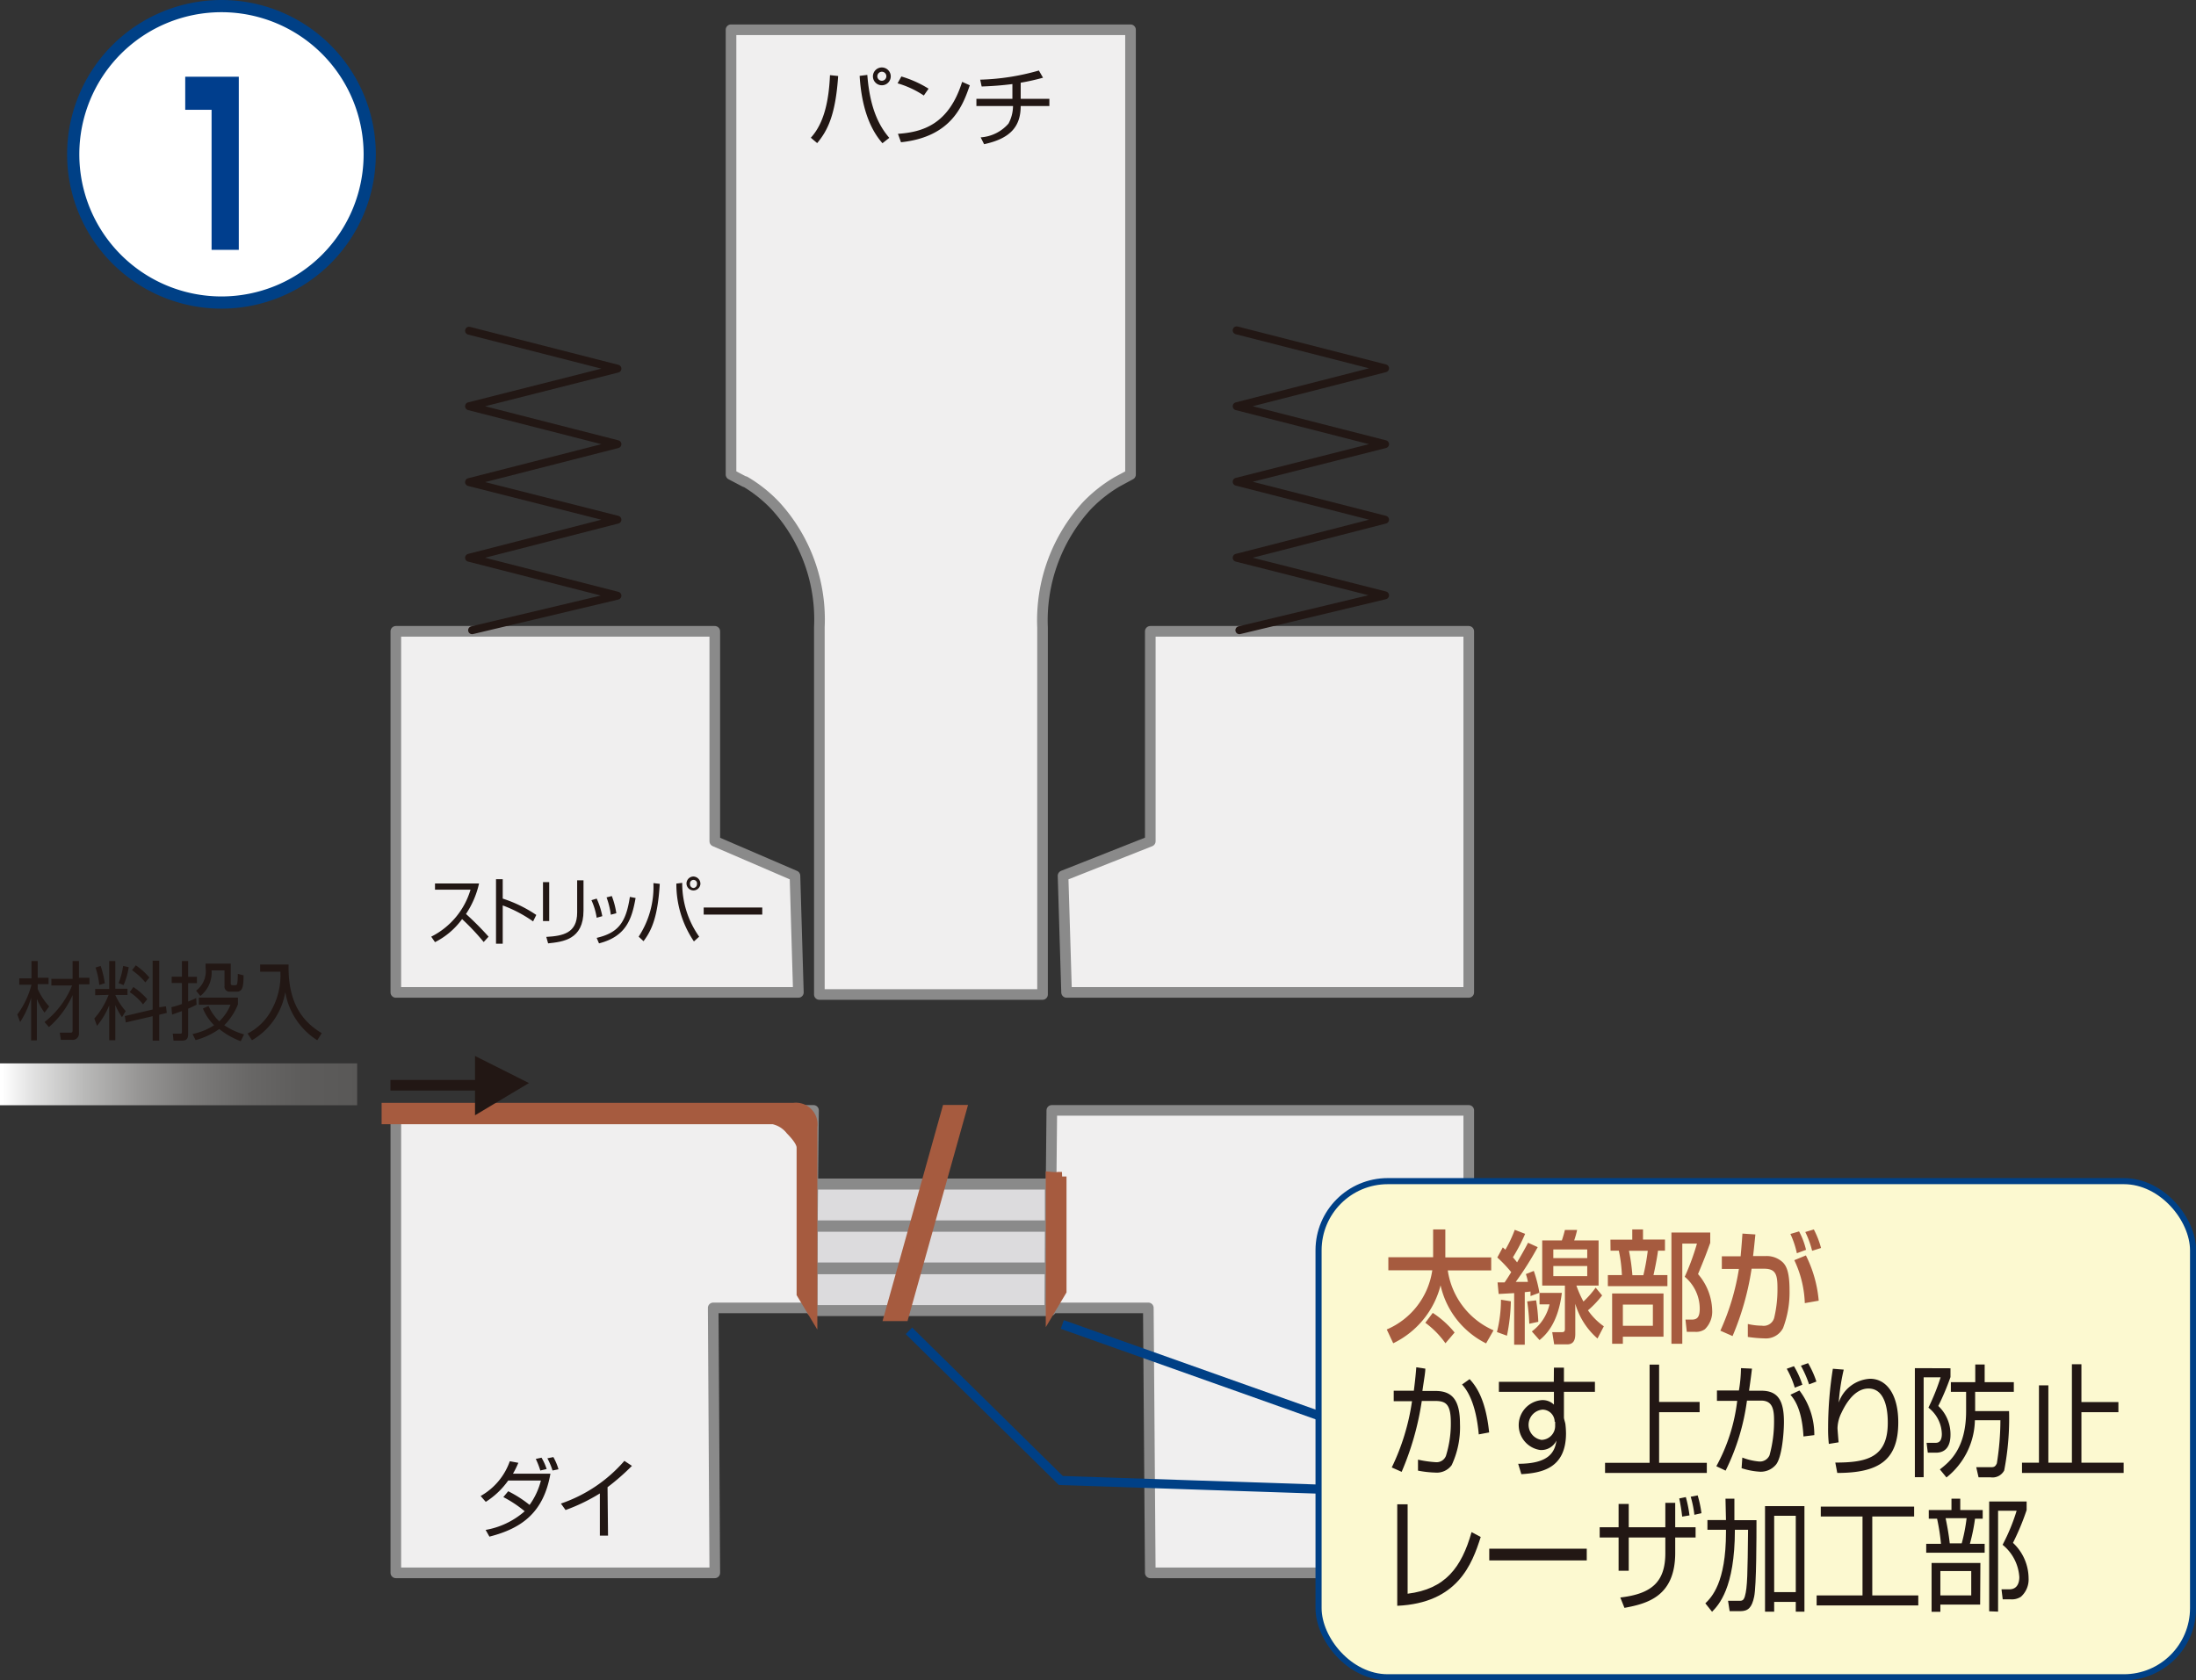<svg xmlns="http://www.w3.org/2000/svg" xmlns:xlink="http://www.w3.org/1999/xlink" viewBox="0 0 179.97 137.73"><rect x="0" y="0" width="179.97" height="137.73" fill="#333333" stroke="none"/><defs><style>.a,.d,.g,.k,.l,.n,.o,.p,.r{fill:none;}.b{fill:#221714;}.c{fill:#fff;}.d,.p,.r{stroke:#004086;}.e{fill:#003e8d;}.f{fill:#dcdbdd;}.g,.k{stroke:#8a8a8a;}.g,.k,.l{stroke-linecap:round;stroke-linejoin:round;}.g{stroke-width:0.9px;}.h{clip-path:url(#a);}.i{fill:url(#b);}.j{fill:#f0efef;}.k,.o{stroke-width:0.87px;}.l,.o{stroke:#221714;}.l{stroke-width:0.65px;}.m{fill:#a65b3f;}.n{stroke:#a65b3f;}.n,.p{stroke-width:0.75px;}.q{fill:#fcf9d0;}.r{stroke-width:0.5px;}</style><clipPath id="a" transform="translate(-9.35 -30.22)"><rect class="a" x="9.35" y="117.39" width="29.27" height="3.43"/></clipPath><linearGradient id="b" x1="-202.03" y1="509.34" x2="-201.03" y2="509.34" gradientTransform="matrix(29.27, 0, 0, -29.27, 5913.6, 14997.99)" gradientUnits="userSpaceOnUse"><stop offset="0" stop-color="#fff"/><stop offset="0.08" stop-color="#e3e3e3"/><stop offset="0.23" stop-color="#b9b9b8"/><stop offset="0.38" stop-color="#979695"/><stop offset="0.53" stop-color="#7c7b7a"/><stop offset="0.69" stop-color="#686766"/><stop offset="0.84" stop-color="#5d5c5b"/><stop offset="1" stop-color="#595857"/></linearGradient></defs><path class="b" d="M13,113.23a5.44,5.44,0,0,1-.63-1.14v3.41H11.9V112A7.1,7.1,0,0,1,11,114l-.23-.62a7.11,7.11,0,0,0,1.16-2.44h-1v-.52h1V109h.51v1.37h.89v.52h-.89v.4a5.4,5.4,0,0,0,.94,1.43ZM13,114a7.33,7.33,0,0,0,2.26-3H13.56v-.54H15.3V109h.52v1.37h.86v.54h-.86v4a.51.51,0,0,1-.55.55h-.93l-.09-.59h.83c.16,0,.22,0,.22-.22v-2.86a7.51,7.51,0,0,1-1.94,2.62Z" transform="translate(-9.35 -30.22)"/><path class="b" d="M17.15,111.8v-.51H18.3V109h.5v2.27h1v.51h-1a5,5,0,0,0,.85,1.32l-.3.5a5.21,5.21,0,0,1-.55-1v2.89h-.5v-2.86a6.42,6.42,0,0,1-1,1.68l-.22-.6a6.34,6.34,0,0,0,1.17-1.94Zm.34-.84a7.22,7.22,0,0,0-.31-1.43l.42-.13a7.93,7.93,0,0,1,.34,1.42Zm1.58-.15a6.18,6.18,0,0,0,.37-1.41l.46.1a5.9,5.9,0,0,1-.42,1.47Zm3.88,1.9.07.54-.62.15v2.12h-.54v-2l-2.2.51-.08-.52,2.28-.54v-4h.54v3.82Zm-1.88-.16a4.36,4.36,0,0,0-1.09-1l.3-.42a5.38,5.38,0,0,1,1.14,1Zm.19-1.8a5.33,5.33,0,0,0-1.09-1l.31-.4a5.53,5.53,0,0,1,1.11,1Z" transform="translate(-9.35 -30.22)"/><path class="b" d="M25.46,112.58c-.23.11-.42.21-.69.32V115c0,.47-.26.52-.49.52h-.71l-.06-.57h.59c.12,0,.16,0,.16-.17v-1.68l-.81.29-.05-.61a6.65,6.65,0,0,0,.86-.26v-1.72h-.84v-.52h.84V109h.51v1.29h.72v.52h-.72v1.51c.36-.14.49-.21.66-.29Zm-.33,2.4a5.23,5.23,0,0,0,1.77-.72,4.08,4.08,0,0,1-.92-1.37l.46-.21a3.86,3.86,0,0,0,.88,1.26,3.76,3.76,0,0,0,.92-1.36H25.65V112h3.2v.55a5,5,0,0,1-1.12,1.71,5.47,5.47,0,0,0,1.62.75l-.27.56a6.32,6.32,0,0,1-1.76-1,6.08,6.08,0,0,1-1.94.91Zm3.13-5.77v1.58c0,.09,0,.19.15.19h.23c.12,0,.19,0,.2-.93l.47.12c0,1-.1,1.34-.58,1.34h-.56a.41.41,0,0,1-.42-.48v-1.27H26.69a2.44,2.44,0,0,1-.92,2.1l-.35-.43a2,2,0,0,0,.78-1.86v-.36Z" transform="translate(-9.35 -30.22)"/><path class="b" d="M33,109.28c-.05,2.75.83,4.51,2.72,5.63l-.37.58a5.79,5.79,0,0,1-2.62-3.95A5.63,5.63,0,0,1,30,115.49l-.36-.55a4.59,4.59,0,0,0,2-2,5.88,5.88,0,0,0,.69-3.07H30.67v-.59Z" transform="translate(-9.35 -30.22)"/><path class="c" d="M39.65,42.87A12.15,12.15,0,1,1,27.5,30.72,12.15,12.15,0,0,1,39.65,42.87" transform="translate(-9.35 -30.22)"/><path class="d" d="M39.65,42.87A12.15,12.15,0,1,1,27.5,30.72,12.15,12.15,0,0,1,39.65,42.87Z" transform="translate(-9.35 -30.22)"/><polygon class="e" points="19.57 6.29 19.57 20.48 17.34 20.48 17.34 9 15.18 9 15.18 6.29 19.57 6.29"/><rect class="f" x="66.55" y="104" width="19.53" height="3.43"/><rect class="g" x="66.55" y="104" width="19.53" height="3.43"/><rect class="f" x="66.55" y="100.51" width="19.53" height="3.43"/><rect class="g" x="66.55" y="100.51" width="19.53" height="3.43"/><rect class="f" x="66.55" y="97.06" width="19.53" height="3.43"/><rect class="g" x="66.55" y="97.06" width="19.53" height="3.43"/><g class="h"><rect class="i" y="87.17" width="29.27" height="3.43"/></g><polygon class="j" points="58.45 107.21 58.58 128.93 32.44 128.93 32.44 91.02 66.67 91.02 66.51 107.21 58.45 107.21"/><polyline class="k" points="58.45 107.21 58.58 128.93 32.44 128.93 32.44 91.02 66.67 91.02 66.51 107.21 58.45 107.21"/><polygon class="j" points="86.04 107.21 94.11 107.21 94.27 128.93 120.37 128.93 120.37 91.02 86.2 91.02 86.04 107.21"/><polyline class="k" points="86.04 107.21 94.11 107.21 94.27 128.93 120.37 128.93 120.37 91.02 86.2 91.02 86.04 107.21"/><polygon class="j" points="65.15 71.79 65.43 81.35 32.44 81.35 32.44 51.75 58.58 51.75 58.58 68.96 65.15 71.79"/><polyline class="k" points="65.15 71.79 65.43 81.35 32.44 81.35 32.44 51.75 58.58 51.75 58.58 68.96 65.15 71.79"/><polygon class="j" points="120.37 81.35 120.37 51.75 94.27 51.75 94.27 68.96 87.12 71.79 87.41 81.35 120.37 81.35"/><polyline class="k" points="120.37 81.35 120.37 51.75 94.27 51.75 94.27 68.96 87.12 71.79 87.41 81.35 120.37 81.35"/><polyline class="l" points="38.44 27.11 50.6 30.22 38.44 33.3 50.6 36.41 38.44 39.52 50.6 42.6 38.44 45.72 50.6 48.83 38.69 51.66"/><polyline class="l" points="101.35 27.08 113.51 30.19 101.35 33.3 113.51 36.41 101.35 39.49 113.51 42.6 101.35 45.72 113.51 48.8 101.57 51.66"/><path class="j" d="M70.4,69.72l-1.14-.6V32.66H102V69.12l-1.11.6a11.58,11.58,0,0,0-2.51,2,13.94,13.94,0,0,0-3.59,9.94v30.08H76.5V81.63a13.81,13.81,0,0,0-3.59-9.94,11.35,11.35,0,0,0-2.51-2" transform="translate(-9.35 -30.22)"/><path class="k" d="M70.4,69.72l-1.14-.6V32.66H102V69.12l-1.11.6a11.58,11.58,0,0,0-2.51,2,13.94,13.94,0,0,0-3.59,9.94v30.08H76.5V81.63a13.81,13.81,0,0,0-3.59-9.94,11.35,11.35,0,0,0-2.51-2" transform="translate(-9.35 -30.22)"/><polygon class="m" points="78.84 90.95 77.57 90.95 72.82 107.92 74.09 107.92 78.84 90.95"/><polygon class="n" points="78.84 90.95 77.57 90.95 72.82 107.92 74.09 107.92 78.84 90.95"/><path class="m" d="M41,121v1H72.72a2.45,2.45,0,0,1,1.4.88c.6.61.89,1.08.89,1.4v12l.95,1.58V122.6A1.4,1.4,0,0,0,74.37,121Z" transform="translate(-9.35 -30.22)"/><path class="m" d="M41,121v1H72.72a2.45,2.45,0,0,1,1.4.88c.6.61.89,1.08.89,1.4v12l.95,1.58V122.6A1.4,1.4,0,0,0,74.37,121Z" transform="translate(-9.35 -30.22)"/><path class="n" d="M41,121v1H72.72a2.45,2.45,0,0,1,1.4.88c.6.61.89,1.08.89,1.4v12l.95,1.58V122.6A1.4,1.4,0,0,0,74.37,121Z" transform="translate(-9.35 -30.22)"/><line class="o" x1="32" y1="88.96" x2="40.25" y2="88.96"/><polygon class="b" points="39.36 87.26 42.44 88.8 39.36 90.65 39.36 87.26"/><path class="b" d="M49.15,118.19l1.74.87-1.74,1Zm-.87-1.41v4.86L52.7,119Z" transform="translate(-9.35 -30.22)"/><polyline class="p" points="74.49 109.09 86.94 121.36 108.78 122.09"/><line class="p" x1="87.06" y1="108.57" x2="108.39" y2="116.15"/><path class="m" d="M95.43,126.65v11l.95-1.59v-9.4a6.05,6.05,0,0,1-.95,0" transform="translate(-9.35 -30.22)"/><path class="n" d="M95.43,126.65v11l.95-1.59v-9.4A6.05,6.05,0,0,1,95.43,126.65Z" transform="translate(-9.35 -30.22)"/><path class="b" d="M44.69,107a6.3,6.3,0,0,0,3.22-3.85H45v-.51h3.61a7.42,7.42,0,0,1-1.07,2.5A25.2,25.2,0,0,1,49.39,107l-.4.44a18.8,18.8,0,0,0-1.77-1.88A6.2,6.2,0,0,1,45,107.45Z" transform="translate(-9.35 -30.22)"/><path class="b" d="M50.55,102.29v1.59a10.82,10.82,0,0,1,2.75,1.34l-.26.53a10.88,10.88,0,0,0-2.49-1.31v3.14H50v-5.29Z" transform="translate(-9.35 -30.22)"/><path class="b" d="M54.36,105.72h-.51v-3.19h.51Zm2.81-.85c0,2.38-1.69,2.55-2.9,2.68l-.15-.53c1.36-.08,2.53-.3,2.53-2v-2.64h.52Z" transform="translate(-9.35 -30.22)"/><path class="b" d="M58.25,105.45a5.44,5.44,0,0,0-.43-1.44l.43-.13a6.07,6.07,0,0,1,.46,1.44Zm0,1.65c1.73-.41,2.4-1.21,2.72-3.36l.47.09c-.31,1.73-.77,3.15-3,3.72Zm1.16-1.9a6.7,6.7,0,0,0-.35-1.42l.43-.11a6.56,6.56,0,0,1,.37,1.41Z" transform="translate(-9.35 -30.22)"/><path class="b" d="M61.69,107a7.44,7.44,0,0,0,1.21-4.39l.52.06c-.16,2.68-.65,3.8-1.33,4.7Zm3.57-4.41A7.55,7.55,0,0,0,66.65,107l-.43.39a8.38,8.38,0,0,1-1.44-4.74Zm1.49.1a.57.57,0,1,1-.57-.62.59.59,0,0,1,.57.62m-.85,0a.3.3,0,0,0,.28.32.31.31,0,0,0,.29-.32.29.29,0,1,0-.57,0" transform="translate(-9.35 -30.22)"/><rect class="b" x="57.67" y="74.39" width="4.8" height="0.58"/><path class="b" d="M75.8,41.51c1.1-1.2,1.48-3.07,1.57-5.13l.67.07c-.21,3.14-.84,4.45-1.72,5.5Zm4.63-5.15c.23,3.06,1.16,4.4,1.8,5.16l-.56.44C81,41.19,80,39.67,79.8,36.44Zm1.92.12a.73.73,0,0,1-.73.73.73.73,0,1,1,.73-.73m-1.1,0a.37.37,0,1,0,.37-.38.38.38,0,0,0-.37.38" transform="translate(-9.35 -30.22)"/><path class="b" d="M85.06,38.05a7.76,7.76,0,0,0-2.15-1l.31-.56a8.89,8.89,0,0,1,2.23,1Zm-2.12,3.14c2-.14,4.16-.75,5.26-4.26l.63.28c-.56,1.61-1.47,4.23-5.64,4.67Z" transform="translate(-9.35 -30.22)"/><path class="b" d="M93,38.32h2.35v.59H93c0,1.7-.87,2.67-3,3.13l-.28-.56A3.31,3.31,0,0,0,92,40.35a3.08,3.08,0,0,0,.37-1.44H89.37v-.59h2.95V37.11c-.84.11-1.67.17-2.52.2l-.12-.56A19.14,19.14,0,0,0,94.49,36l.34.59A18.18,18.18,0,0,1,93,37Z" transform="translate(-9.35 -30.22)"/><path class="b" d="M51,152.46a9.65,9.65,0,0,1,1.75,1.12,5.84,5.84,0,0,0,.93-2H51a6.53,6.53,0,0,1-1.84,1.75l-.42-.48A5.27,5.27,0,0,0,51.13,150l.7.13a7.26,7.26,0,0,1-.44.89h3.07c-.55,3.13-2.28,4.47-5,5.16l-.31-.55a6.55,6.55,0,0,0,3.2-1.53,9.67,9.67,0,0,0-1.75-1.16Zm2.63-1.7a6.61,6.61,0,0,0-.37-.95l.47-.1a4.47,4.47,0,0,1,.42.93Zm1,0a5.55,5.55,0,0,0-.42-1l.49-.1a4.58,4.58,0,0,1,.42,1Z" transform="translate(-9.35 -30.22)"/><path class="b" d="M59.18,156.1h-.67v-3.46A15,15,0,0,1,55.7,154l-.38-.53a12,12,0,0,0,5.2-3.5l.62.41a19.14,19.14,0,0,1-2,1.75Z" transform="translate(-9.35 -30.22)"/><rect class="q" x="108.06" y="96.82" width="71.67" height="40.67" rx="5.67"/><rect class="r" x="108.06" y="96.82" width="71.67" height="40.67" rx="5.67"/><path class="m" d="M123,139.2a6.25,6.25,0,0,0,3.73-4.85h-3.6v-1.07h3.67V131h1v2.29h3.76v1.07H128a6.37,6.37,0,0,0,3.75,4.91l-.61,1.07a7,7,0,0,1-1.67-1.16,7,7,0,0,1-2.06-3.6,7.26,7.26,0,0,1-3.88,4.75Zm3.77-1.36a7.78,7.78,0,0,1,1.79,1.61l-.75.88a7.36,7.36,0,0,0-1.65-1.68Z" transform="translate(-9.35 -30.22)"/><path class="m" d="M133.17,136.89a15.52,15.52,0,0,1-.32,2.82l-.82-.3a10.93,10.93,0,0,0,.33-2.65Zm-1.09-1.55h.58c.12-.18.26-.38.54-.84a10.69,10.69,0,0,0-1.14-1.2l.45-.83.21.19a10.32,10.32,0,0,0,.77-1.63l.85.33a14.34,14.34,0,0,1-1,1.92c.08.11.15.17.34.42.49-.84.72-1.26.9-1.61l.79.36a25.84,25.84,0,0,1-1.8,2.85l1,0a4.1,4.1,0,0,0-.17-.64l.65-.26a10.9,10.9,0,0,1,.46,1.79l-.73.27c0-.22,0-.25,0-.37l-.47.05v4.31h-.87v-4.23l-1.27.07Zm3.16,1.47a14.36,14.36,0,0,1,.18,1.76l-.74.16a17.13,17.13,0,0,0-.17-1.83Zm2.11-.61c-.32,2.6-1.4,3.51-1.83,3.87l-.63-.71a3.81,3.81,0,0,0,1.45-2.22h-.82v-.94Zm3.3.21a8.15,8.15,0,0,1-1.16,1.22,5.14,5.14,0,0,0,1.3,1.31l-.52,1a6,6,0,0,1-1.82-2.85v2.47c0,.43-.1.86-.66.86h-1.07l-.16-1h.79c.25,0,.25-.13.25-.32v-3.5h-1.86v-3.7h1.61c.13-.37.22-.74.25-.86h1a7.37,7.37,0,0,1-.24.86h2v3.7h-1.82a9,9,0,0,0,.58,1.31,7.79,7.79,0,0,0,1-1.14Zm-4-3.06h2.78v-.71h-2.78Zm0,1.48h2.78V134h-2.78Z" transform="translate(-9.35 -30.22)"/><path class="m" d="M141.33,131.84h1.79V131H144v.83h1.8v.91h-.57c-.07.56-.23,1.37-.37,2H146v.91h-4.88v-.91h1.15a12,12,0,0,0-.25-2h-.68Zm4.35,4.41v3.54h-3.33v.58h-.88v-4.12Zm-3.33,2.65h2.46v-1.74h-2.46Zm.5-6.15a15.83,15.83,0,0,1,.28,2h.9a17.8,17.8,0,0,0,.36-2Zm3.48,7.62v-9.12h3.18v.85c-.44,1.22-.51,1.36-1,2.56a4.71,4.71,0,0,1,1.16,3,2,2,0,0,1-.6,1.52,1.26,1.26,0,0,1-.84.21h-.64l-.11-1H148c.42,0,.65-.18.65-.9a3.42,3.42,0,0,0-1.23-2.61,19.43,19.43,0,0,0,1-2.72h-1.2v8.21Z" transform="translate(-9.35 -30.22)"/><path class="m" d="M153.21,131.41c-.1,1-.14,1.38-.19,1.77h1.08a1.92,1.92,0,0,1,1.37.53c.3.31.54.83.54,2.29a8.29,8.29,0,0,1-.53,3.08,1.58,1.58,0,0,1-1.53.85,10.71,10.71,0,0,1-1.36-.12v-1.06a5.3,5.3,0,0,0,1.16.14.89.89,0,0,0,1-.64,10,10,0,0,0,.27-2.4c0-1.1-.1-1.64-1.12-1.63h-1a22.85,22.85,0,0,1-1.56,5.52l-1-.44a19.7,19.7,0,0,0,1.52-5.06l-1.4,0V133.2H152c.11-1.2.11-1.34.15-1.86Zm3.4,1.54a7.4,7.4,0,0,0-.53-1.58l.71-.21a6.11,6.11,0,0,1,.57,1.51Zm.65,4.09a8.89,8.89,0,0,0-.86-3.52l.95-.39a10.22,10.22,0,0,1,1.05,3.71Zm.6-4.29a7.78,7.78,0,0,0-.56-1.54L158,131a7.3,7.3,0,0,1,.59,1.52Z" transform="translate(-9.35 -30.22)"/><path class="b" d="M126.16,142.41c0,.32-.08.72-.24,1.83H127c1.39,0,2,.78,2,2.69a7.31,7.31,0,0,1-.68,3.39,1.51,1.51,0,0,1-1.35.61,8.48,8.48,0,0,1-1.41-.16l0-.9a9.1,9.1,0,0,0,1.48.21.82.82,0,0,0,.81-.52,8.86,8.86,0,0,0,.4-2.72c0-1.65-.48-1.8-1.47-1.78h-.91a23.37,23.37,0,0,1-1.65,5.81l-.81-.36a18.52,18.52,0,0,0,1.66-5.43l-1.5,0,0-.86h1.65c.11-.88.16-1.4.2-1.92Zm4.38,5.39c-.24-2.68-1-3.68-1.37-4.09l.62-.44c.42.46,1.31,1.49,1.6,4.37Z" transform="translate(-9.35 -30.22)"/><path class="b" d="M136.7,142.33h.82v1.16h2.54v.82h-2.54v2.09c0,.15.08.33.12.55a7.42,7.42,0,0,1,.05.76c0,2.93-2.07,3.25-3.66,3.35l-.26-.85c2.58,0,3-1,3.14-1.91a1.38,1.38,0,0,1-1.34.78,2.06,2.06,0,0,1,.13-4.09,1.33,1.33,0,0,1,1,.37v-1.05h-4.51v-.82h4.5Zm.06,4.44a1,1,0,0,0-1-1,1.25,1.25,0,0,0-.08,2.48,1.14,1.14,0,0,0,1.12-1.16c0-.07,0-.23,0-.33" transform="translate(-9.35 -30.22)"/><polygon class="b" points="135.97 114.92 139.29 114.92 139.29 115.76 135.97 115.76 135.97 119.91 139.88 119.91 139.88 120.74 131.54 120.74 131.54 119.91 135.19 119.91 135.19 111.86 135.97 111.86 135.97 114.92"/><path class="b" d="M152.93,142.41c-.05.43-.11.91-.24,1.81h1c1.37,0,1.86.8,1.86,2.56,0,.93-.17,3-.69,3.54a1.62,1.62,0,0,1-1.25.54,5.86,5.86,0,0,1-1.53-.29l.06-.87a5,5,0,0,0,1.35.32.86.86,0,0,0,.88-.51,10.42,10.42,0,0,0,.37-2.87c0-1-.18-1.63-1.11-1.61l-1.11,0a18.3,18.3,0,0,1-1.75,5.74l-.76-.36a14.69,14.69,0,0,0,1.71-5.36l-1.66,0v-.85l1.8,0a11.68,11.68,0,0,0,.17-1.83Zm3.51,1.56a7.6,7.6,0,0,0-.66-1.55l.59-.21a7,7,0,0,1,.69,1.52Zm.71,4c-.12-2.32-.81-3.12-1.07-3.42l.74-.35a6,6,0,0,1,1.22,3.66Zm.46-4.27a9,9,0,0,0-.67-1.53l.59-.21a7.87,7.87,0,0,1,.68,1.51Z" transform="translate(-9.35 -30.22)"/><path class="b" d="M160.45,142.49a17.41,17.41,0,0,0-.41,2.7,2.88,2.88,0,0,1,2.57-1.95c1.32,0,2.31,1.24,2.31,3.57,0,3.08-1.56,4.15-5,4.15l-.16-.85c2.56,0,4.3-.4,4.3-3.25,0-.49,0-2.82-1.58-2.82-1.26,0-2,1.54-2.22,2a3,3,0,0,0-.32,1.24c0,.11.08,1.05.09,1.17l-.8.13a10.64,10.64,0,0,1-.06-1.33,31,31,0,0,1,.39-4.83Z" transform="translate(-9.35 -30.22)"/><path class="b" d="M169.2,142.38v.72a20.84,20.84,0,0,1-1,2.37,3.19,3.19,0,0,1,1,2.35c0,.85-.32,1.48-1.2,1.48h-.66l-.1-.81H168c.39,0,.49-.36.49-.73a2.8,2.8,0,0,0-1.1-2.15,18,18,0,0,0,1-2.49H167v8.19h-.72v-8.94Zm-.87,8.29c.77-.6,2.15-1.68,2.15-4.78v-1.58h-1.25v-.79h2v-1.45H172v1.45h2.39v.79h-3.17v1.58H174a22.35,22.35,0,0,1-.4,4.87,1.08,1.08,0,0,1-1.1.56h-1l-.19-.83h1.22c.27,0,.36-.08.47-.32a22.4,22.4,0,0,0,.29-3.53h-2.09a6.15,6.15,0,0,1-2.33,4.69Z" transform="translate(-9.35 -30.22)"/><polygon class="b" points="170.58 114.93 173.61 114.93 173.61 115.76 170.58 115.76 170.58 119.9 174.04 119.9 174.04 120.74 165.71 120.74 165.71 119.9 167.1 119.9 167.1 113.56 167.87 113.56 167.87 119.9 169.8 119.9 169.8 111.83 170.58 111.83 170.58 114.93"/><path class="b" d="M124.71,160.86c3.09-.38,4.42-2.15,5.24-5.05l.75.4c-.71,2.23-1.89,5.42-6.84,5.64v-8.32h.85Z" transform="translate(-9.35 -30.22)"/><rect class="b" x="122.05" y="126.95" width="7.99" height="0.96"/><path class="b" d="M145.83,153.41h.81v2h1.67v.84h-1.67v1.26c0,3.56-2.27,4.16-4.16,4.51l-.34-.85c2.58-.3,3.69-1.28,3.69-3.64v-1.28h-3v2.73H142v-2.73h-1.55v-.84H142v-1.91h.83v1.91h3Zm1.38,1.13a14.72,14.72,0,0,0-.24-1.49l.54-.11a10.21,10.21,0,0,1,.3,1.5Zm1-.15a8.6,8.6,0,0,0-.3-1.48l.57-.11a9.09,9.09,0,0,1,.31,1.46Z" transform="translate(-9.35 -30.22)"/><path class="b" d="M150.76,153.07h.73v1.76h1.81c0,1.32,0,5.36-.19,6.27s-.5,1.19-1.14,1.19h-.87l-.13-.85h1c.26,0,.33-.2.38-.37.21-.73.22-1.85.26-5.45h-1.08c0,4.81-1.35,6.18-1.87,6.72l-.55-.69c.51-.5,1.69-1.69,1.69-5.82v-.21h-1.52v-.8h1.52Zm6.47.61v8.65h-.71v-.8h-1.77v.8H154v-8.65Zm-.71.79h-1.77v6.26h1.77Z" transform="translate(-9.35 -30.22)"/><polygon class="b" points="156.87 123.5 156.87 124.31 153.44 124.31 153.44 130.78 157.21 130.78 157.21 131.6 148.88 131.6 148.88 130.78 152.64 130.78 152.64 124.31 149.22 124.31 149.22 123.5 156.87 123.5"/><path class="b" d="M169.28,154v-.93H170V154h1.84v.71h-.63a15.37,15.37,0,0,1-.42,2.06H172v.73h-4.79v-.73h1.21a16.81,16.81,0,0,0-.32-2.06h-.68V154Zm2.35,7.75h-3.26v.59h-.72v-4h4ZM170.9,159h-2.53v2h2.53Zm-.78-2.27a14,14,0,0,0,.4-2.06H168.8c.13.63.25,1.27.34,2.06Zm2.25,5.57v-9h3.07V154a20.46,20.46,0,0,1-1.12,2.69,4,4,0,0,1,1.28,2.91,1.89,1.89,0,0,1-.63,1.51,1.35,1.35,0,0,1-.84.21h-.65l-.1-.82.64,0c.78,0,.82-.76.82-1a3.7,3.7,0,0,0-1.37-2.65,16,16,0,0,0,1.15-2.79H173.1v8.27Z" transform="translate(-9.35 -30.22)"/></svg>